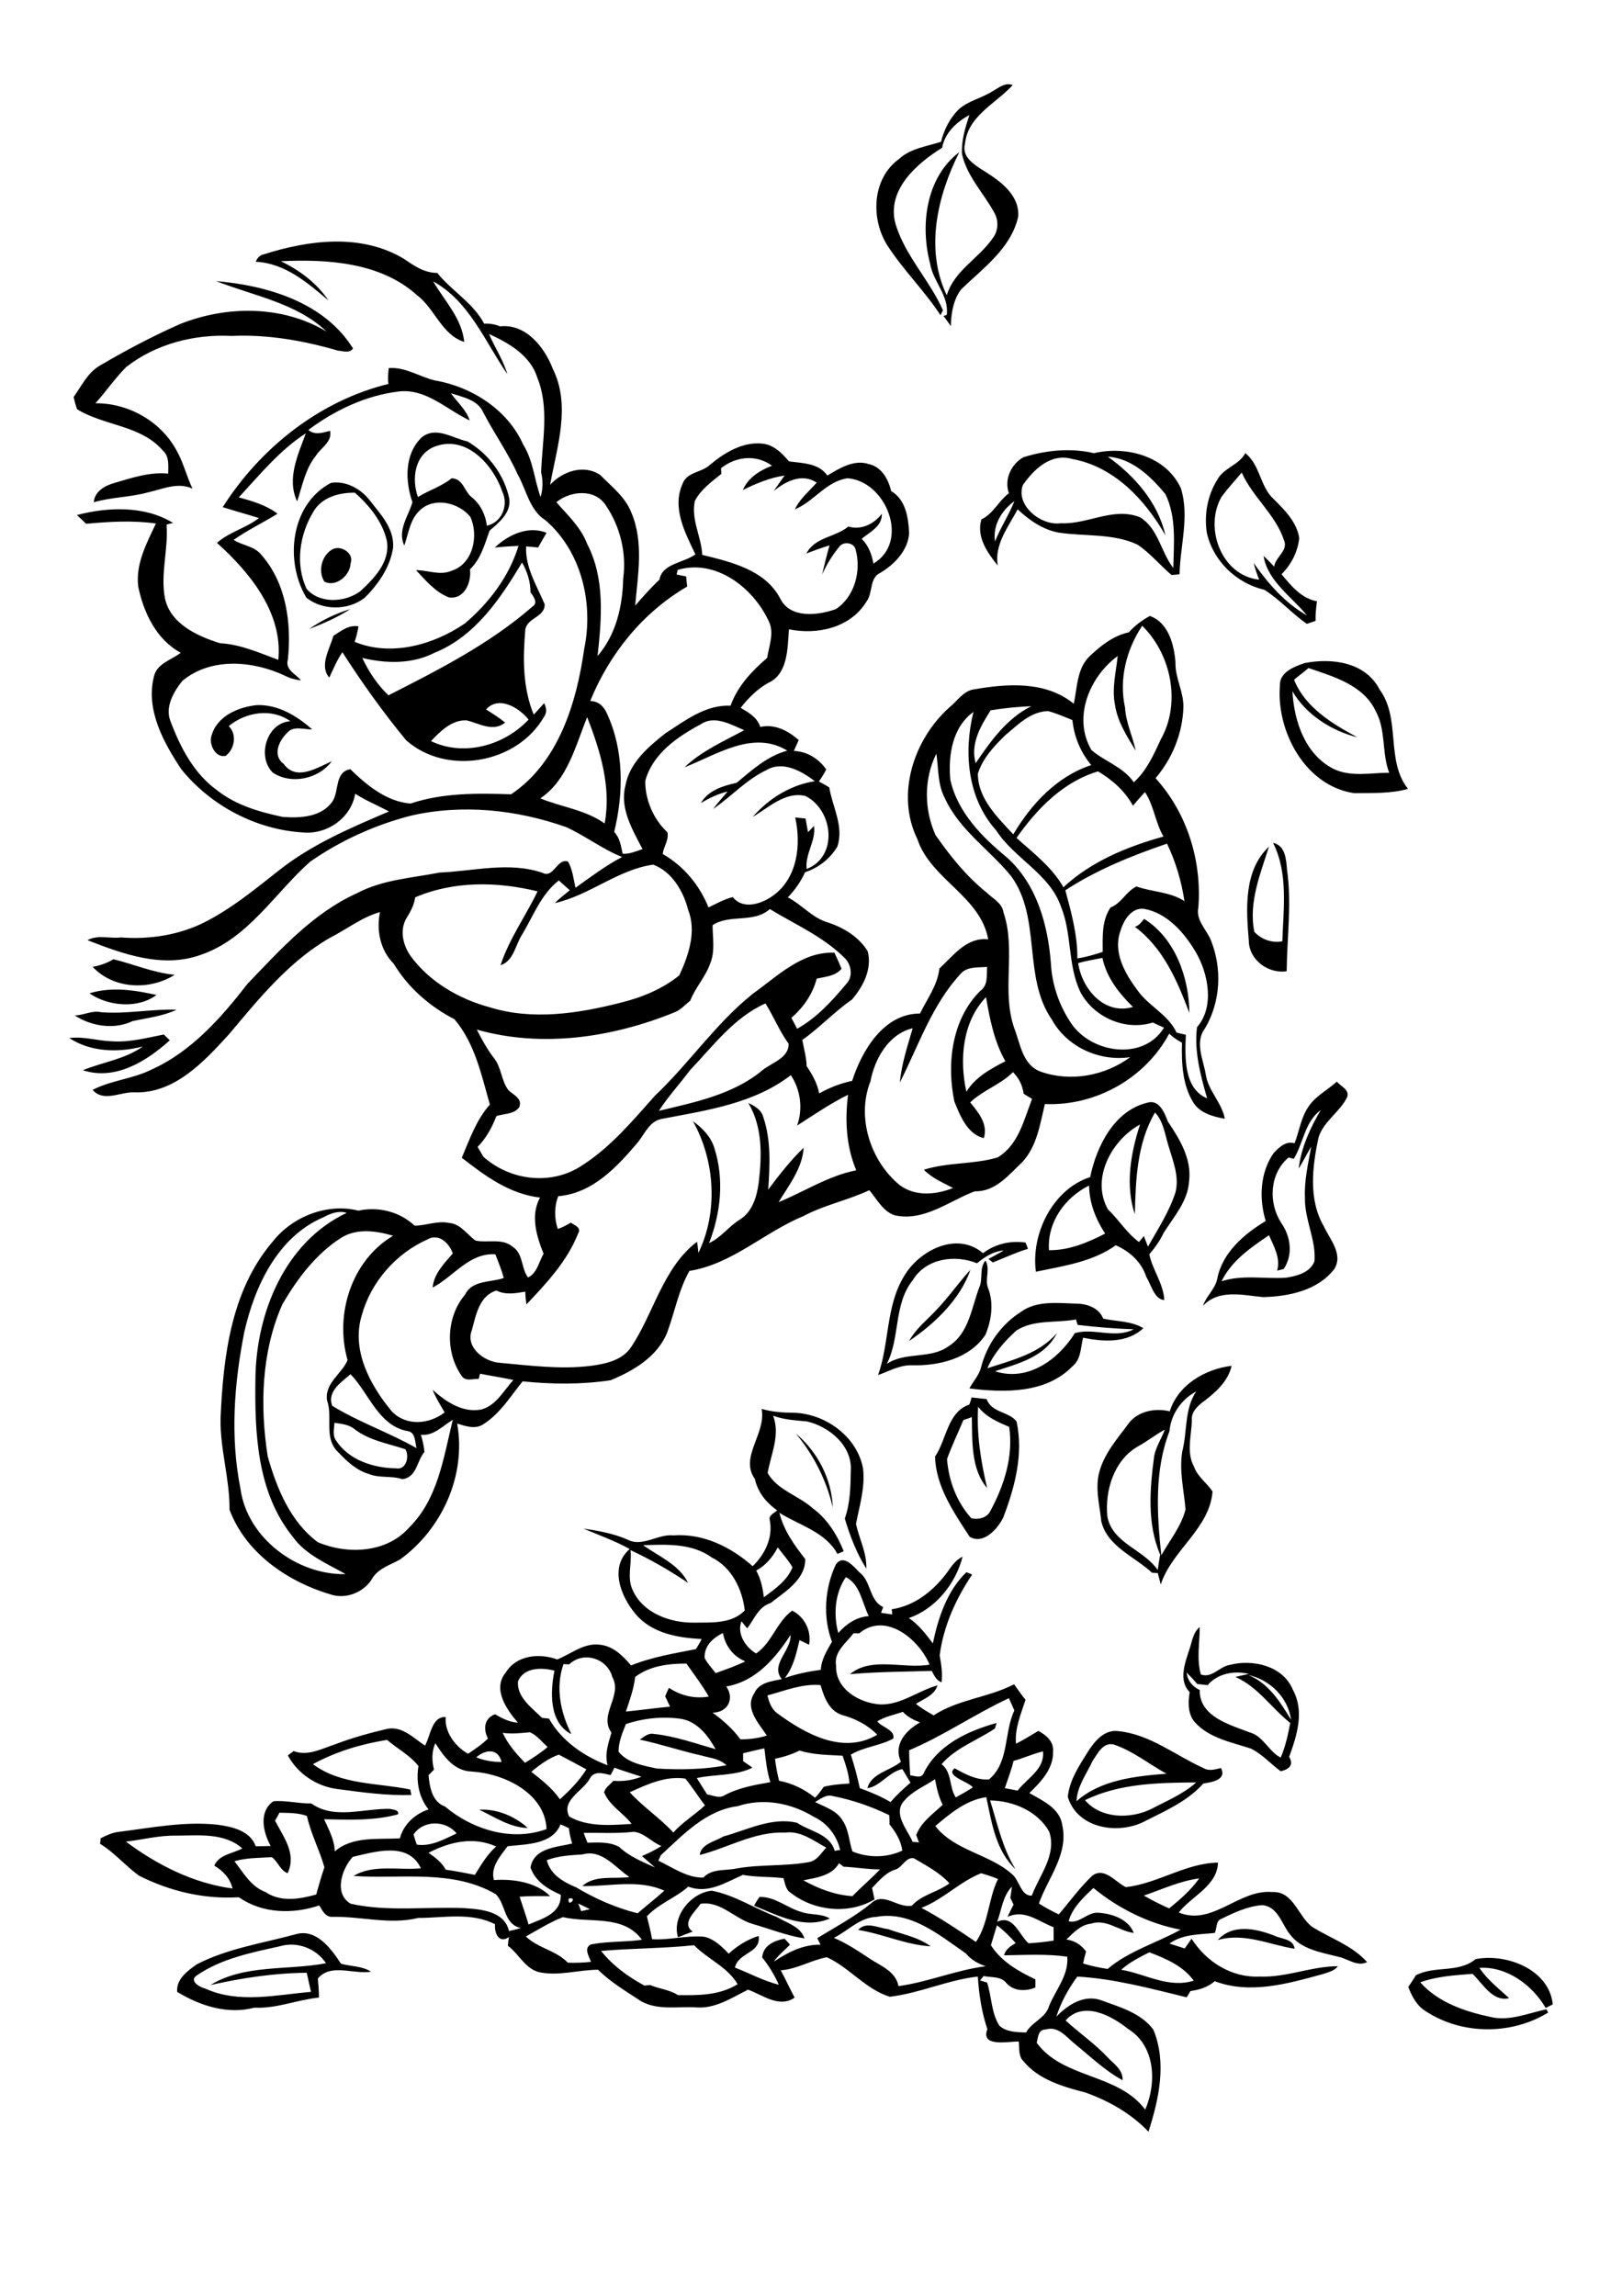 <?xml version="1.0" encoding="utf-8"?>
<!-- Generator: Adobe Illustrator 21.0.2, SVG Export Plug-In . SVG Version: 6.00 Build 0)  -->
<svg version="1.2" baseProfile="tiny" id="Layer_1" xmlns="http://www.w3.org/2000/svg" xmlns:xlink="http://www.w3.org/1999/xlink"
	 x="0px" y="0px" viewBox="0 0 595 842" overflow="scroll" xml:space="preserve">
<g>
	<path d="M519.4,724.4c7-3.6,15.6-0.7,21.9-5.9c11.2-2.2,27,3.7,28.3,16.6c-0.6,0.3-2,1-2.6,1.3c-4.9-8.4-14.2-15.3-24.3-14.7
		c2.9,4.4,7.1,7.6,10.9,11.1c-6,1.5-9.7-5.3-13.4-8.9c-6.5,0.5-13.1,0.9-19.2,3.1c6.5,7.4,16.4,10.7,25.7,12.7
		c7,1.7,13.8-1.4,20.6-2.8l0.6,1.2c-13.5,8.3-31.7,8.2-44.9-0.5c-3.3-2-5.1-5.5-6.4-8.9C517.5,727.4,518.5,725.9,519.4,724.4
		 M102.6,713.8c-10.4,2.3-21.4,4.5-30.3,10.6c-3.2,2,0.9,4.4,3,4.9c12.3,5.6,25.9,2.3,38.8,1.2c-0.6-2.3-1-4.7-1.6-7
		c-11.9,0.1-23.7,1.9-35.3,4.5c12.5-7.7,28.4-5.3,42.4-8C115.9,714.5,108.9,711.9,102.6,713.8 M108.4,709.4
		c7.6-2.3,13.1,5.3,16.7,10.8c3.7,1,7.7,0.8,11,2.9c-6.4,1.1-14.7-3.2-19.5,2.5c0.2,2.3,0.4,4.6,0.4,7c-8,0.8-15.5,4.1-23.7,3.7
		c-9.8,2.6-20-0.7-28.3-5.8c-0.4-4.7,3.8-7.7,7.2-10.1C83.4,714.6,96.2,712.7,108.4,709.4 M446.7,711.5c5.5-6.1,14.1-4.2,20.8-1.6
		c2.6,1.3,7,1.1,7.4,4.8C465.6,713.2,456.4,708.7,446.7,711.5 M314.8,707.8c2.9-3.3,7.4-0.7,11-0.3c5.2,1.9,11,2.9,15.6,6.3
		C332.3,713.3,323.8,709.2,314.8,707.8 M276.6,698.9c0.6-1.1,1.3-2.2,2-3.2c5.8-0.2,10.3,4.2,15.7,5.6c3.3,1.1,7,0.4,10.1,2.3
		C294.9,707.7,285.3,702.4,276.6,698.9 M248.7,710.5c-2.3-7.7,4.7-16.3,12.4-17.1c8.4,1.6,15.8,6.6,23.8,9.6
		c3.6,2.2,8.8,3.5,10.2,7.9c-6.5-1-12.7-3.5-19-5.3c-6.6-1.9-11.7-8.5-19.1-7.4c-2,2.9-7.2,7.2-2.9,10.2
		C252.2,709.1,250.4,709.8,248.7,710.5 M175.8,663.7c6.4-0.4,13.1,2.4,17.8,6.7C187.2,670.3,181.5,666.4,175.8,663.7 M398,660.2
		c5.8,6.8,16.5,7,24.2,3.3c5.7-3,11.8-5.5,16.6-9.8C425,653.8,410.7,654,398,660.2 M400.8,645.8c-2.2,4.8-5.7,9.3-5.9,14.8
		c8.9-7.9,21.6-9.2,33-10.1c-6.4-3.5-12.2-8.3-19.3-10.7C404.6,638.8,402.6,643.2,400.8,645.8 M399.1,642.4
		c2.5-3.9,6.1-8.3,11.3-7.5c11.5,1.2,20.8,8.9,31,13.5c2.1,1.3,4.4,0.5,6.5,0c2.2,4.4-3.4,5.2-6.5,5.7c-5.6,6.3-13.4,9.8-20.8,13.5
		c-9.8,5.5-25.3,3.3-28.9-8.6C392.3,652.9,395.9,647.5,399.1,642.4 M457.9,614.3c7.5,3,11.7,9.9,15.7,16.4
		C472.5,622.6,465.9,616,457.9,614.3 M435.3,613.4c0.3,3,2.2,5.2,4.8,6.4c-0.2,9.7,10.9,12.7,18.2,15.5c5.2,1.4,7,7,11.5,9.3
		c1.7-4,2.7-8.4,3.5-12.7c-6.9-5.5-11.8-13.2-20.1-16.9c1.6-0.4,3.2-0.7,4.9-1.1c-5.3-1.3-11.4-0.2-15.1,4.1
		c-1.3-0.1-2.6-0.3-3.8-0.4C438,616.2,436.7,614.8,435.3,613.4 M436.2,605.2c1.1-2.9,1.3-6.4,3.9-8.5c0,5.8-1.2,11.6,0.4,17.4
		c4.1,1.5,6.8-2.9,10.6-3.5c8.4-2.2,19.5,0.3,23.1,9c4.4,7.9,1.6,16.8-1.3,24.7c1.8,3.1-0.1,4.6-3.1,5.3c-3.7-2.7-6.8-6.3-10.9-8.3
		c-7.2-2.4-15.4-3.8-20.7-9.8c-2.5-3-2.4-7.2-1.8-10.9C432.3,616.3,434.6,610.2,436.2,605.2 M291.9,525.7c8,6.7,13.2,16.7,13.6,27.2
		C303.2,542.9,298.5,533.6,291.9,525.7 M291.1,525C291.5,525.5,291.5,525.5,291.1,525 M390.9,741c5,4.6,10.6,8.4,15.3,13.4
		c2.3,2.5,5.8,4.6,5.6,8.5c-6.5-3.5-11.8-8.7-17.5-13.3c-3.1-2.5-6.1-6.7-10.7-5.3c-2.8,0-2.8,2.9-3.3,4.9
		c9.8,13.3,29.8,11.1,39.8,24.5c4.3-9.9,3.7-23.5-6.3-29.6C407.6,739.1,397.3,733.7,390.9,741 M411.3,722.4c8.9,1.5,17.3,6.9,26.6,4
		c-3.9-5.4-10.2-8.1-16.3-10.4C418,717.8,414.3,719.7,411.3,722.4 M220.5,715.5c4.3,5.4,9.8,9.4,15.9,12.7c0.5,0,1.6-0.2,2.1-0.2
		c3.3,1.4,7.1,1.7,10.2,3.7c7.7,0.1,15.2,0.1,21.9-4c-3.8-6.4-11-9.2-16-14.3C243.3,714.6,231.8,714.5,220.5,715.5 M365.7,706.1
		c-0.7,2.4-1.5,4.9-2.2,7.3c3.7,5.9,10.1,9.6,16.3,12.5c0,0.7,0,2.2,0,3c-3.5,1.5-8,1.4-10.6-1.6c-2-2.6-5.6-2-8.4-2.6
		c-0.3,0.4-0.9,1.2-1.3,1.6c0.7,0.2,2,0.6,2.6,0.8c1.7,5.2,1.5,11.1,4.5,15.8c2.6,2.4,6.5,2.4,9.8,2.5c2.1-3.9,7.1-5.2,8.4-9.6
		c2.4-6,7.3-11.4,6.7-18.2c-7.7-1.1-15.5-0.6-23.2-0.5c0.6-2.2,2.4-3.4,4.3-4.5C370.5,710.3,368.3,708,365.7,706.1 M192.9,710.2
		c4.5,4.3,11.1,5.1,15.4,9.6c2.8,0.1,5.7,0,8.5-0.3c-0.7-2-2.8-5.1,0-6.4c6.2-1.2,12.5-0.8,18.7-1.7c-6.9-9.4-19.2-6-29-8.3
		C201.8,704.9,197.4,707.7,192.9,710.2 M321.5,703c-6.1,0.2-10.4,5.1-15.6,7.7c4.7,2,8.9,4.8,13.1,7.6c4.1,2.7,9.6,4.7,10.6,10.1
		c10.9-1.5,21.1-5.9,32-7.3c-2.8-0.9-5.4-2.4-7.3-4.7C344.6,709.7,334,700.7,321.5,703 M212.1,698.1c0.4,0.9,0.7,1.8,1.1,2.8
		c1.1-0.2,2.1-0.5,3.2-0.7C214.9,699.4,213.5,698.8,212.1,698.1 M208.6,696.3C208.1,700,212.3,695.5,208.6,696.3 M392,704.6
		c3.9,1.1,6.9-3.5,11-3.1c5,0.3,11,2.4,12.9,7.4c-5.4-0.7-10.1-5.3-15.7-3.4c-3.8,0.4-6.4,3.3-9,5.8c3,0.4,5.5,2,7.2,4.4
		c-0.4,1.4-0.8,2.9-1.1,4.4c2.9,0.9,5.9,1.5,9,2c7.8-6.6,17.9-9.5,26.8-14.4c-11.7-2.2-22.9-7.8-32-15.3
		C397.4,695.9,393.4,699.6,392,704.6 M365.8,704.8c5.9-2.8,8,4.8,11.5,7.9c3.1-0.2,6.1-0.5,9.2-1c0-1.6,0-3.3,0-4.9
		c-5.6-2.1-10.6-6.7-16.9-3.8c0.7-1.5,1.4-3,2.2-4.5c-0.4-0.8-0.8-1.7-1.2-2.5c0.3-1.4,0.4-2.7,0.6-4.1
		C367.8,695.4,367.4,700.5,365.8,704.8 M419.6,695.2c3,1.7,6.1,3.3,9.3,4.7c4-3.3,8-6.7,11-11C432.9,689.8,426.3,692.9,419.6,695.2
		 M338,699.7c7,3.7,13.5,8.1,20,12.5c4.7-6.9,4.5-15.8,8.1-23.1c-2-0.8-4.1-1.5-6.2-2.1C351.9,690.2,346,696.6,338,699.7
		 M307.8,683.3c-2.7,4.7-8.3,5.3-13.1,6.3c5.6,3.1,11.6,5.4,18,5.8c3.3-3.4,6.9-6.4,10.1-9.8c-4.5,0-8.9-0.8-13.4-1
		C309,684.3,308.2,683.6,307.8,683.3 M328.6,685.6c-3.7,1.1-6.1,4.1-8.7,6.8c0.3,1.4,0.6,2.8,0.9,4.2c-9.4,5.6-22.2,4.3-30.7-2.4
		c-1.9-1.1-2.1-3.5-2.7-5.4c-5-0.6-10-0.3-14.9-1.2c-6.3,2.8-12.9,7.1-20,4.3c-4.6,4.1-10.8,6.2-15.2,10.9c0.7,2.8,1.4,5.5,1.9,8.4
		c6.4,0.4,12.7-1.5,19.1-0.9c3.7,0.8,6.5,3.6,9,6.2c3.2-2.9,6.8-5.2,11-6.5c0.9,6.4-7.4,5.9-8.7,11.6c5.4,2.1,10.5,4.9,16.1,6.3
		c-1.6-3.6-3.7-7-6.1-10c0.3-4.4,4.4-6.2,8.2-6.9c0.5,0.5,1.5,1.6,2,2.2c-2,2.1-4.3,3.8-5.9,6.2c5.1-3.4,10.7-6.3,17.1-6.2
		c-0.3-0.6-0.9-1.8-1.2-2.4c6.7-4.1,13.7-7.8,19.8-12.8c4.6-4.3,9.6,1.9,14.9,0.9c3.7-4.1,9.4-4.9,13.8-8.2c-3.7-4-8.5-6.5-13.1-9.2
		C332.3,681,331.1,684.7,328.6,685.6 M200.6,682.2c1.2,5.3,6.2,8.1,10.8,10c7,4.2,14.6,7.5,22.5,9.5c3.2-2.8,6.6-5.4,9.8-8.3
		c-9.4-4.3-20.1-1.5-30.1-1.7c4.7-4.2,11.6-2.5,17.3-3.3c-5.2-3.5-10.1-10.3-17.2-8.3C209.3,680.4,204.8,680.6,200.6,682.2
		 M129.4,681c-4,4.3-7.1,13.6-0.7,17.2c13.6,3,27.7,1,41.6,1.6c6.1,0.4,14.8,1.1,16.4,8.4c1.5-0.3,3-0.7,4.4-1.1
		c-6.4-1.4-5.4-8.5-9.2-12.4c-15.9-9.3-35-5.5-52.2-6.7c7.2-4.4,16.6-2,24.7-2.8C149.8,675.3,137.6,679.1,129.4,681 M157.2,679.5
		c2.4,1.7,4.9,3.5,6.3,6.2c3.6,0.5,7.2,1.2,10.7,1.9c2.3-3.7,4.5-7.5,7.8-10.4C173.7,673.4,164.9,675.5,157.2,679.5 M46.2,675.4
		c11.5,8.6,24.8,15.3,39.1,17.2c-0.9-3.8-3.5-6.5-6.7-8.4c1.8-4.1,6.8-4.4,10.3-6.3c-6.7-5.9-16.1-4.7-24.3-4.7
		C58.3,673.1,52.3,674.7,46.2,675.4 M214.1,672.2c0.5,1.2,0.9,2.4,1.4,3.6c3.9-0.1,8.2-0.4,11.7,1.6c3.7,3.5,8.5,5.4,13.1,7.5
		c-1.6-1.4-3.2-2.8-4.8-4.2c2.5-1.1,4.9-2.2,7.1-3.7c-3.6-1.4-6.3-4.9-10.2-5.2C226.4,672.5,220.2,672.1,214.1,672.2 M186.2,677.1
		c-2.6,3.5-6.4,7.7-5,12.4c7-0.5,15.6,0.8,20.6,5.9c-3.7,0-7.5-0.1-11.2,0.2c1.1,3.4,2.3,6.8,3.3,10.2c5.2-2.2,12-4,11.8-10.9
		c-4.7-2.1-9.3-4.8-11.1-10c1.3-7.3,9.6-7.4,15.3-8.8c-0.6-1.8-1-3.7-1.2-5.6c-1-0.5-2-1-3.1-1.4
		C202.6,676.6,192.9,676.3,186.2,677.1 M151.7,672.8c0.4,1.2,0.7,2.5,1.2,3.7c5.2,0.8,10.1-2,14.6-4.1
		C163.5,667.5,155.3,667.4,151.7,672.8 M102.5,664.8c-0.5,1-1,1.9-1.6,2.9c3.1,6.1,8,12.1,4.6,19.3c-2.8-1.1-3.5-4.3-5.8-5.9
		c-4.6,0.3-9.3,0.2-13.7,1.5c3.3,4.2,6,9.3,11.4,11.3c5.6,3.8,12.5,2.6,18.6,0.9c0.9-3.3,1.9-6.7,3-10c-1.8-6.4-5-12.3-6.4-18.8
		C109.4,664.8,105.9,664.9,102.5,664.8 M270.6,662.4c-11.7,1.5-20,10.5-28.2,18c-0.2,0.5-0.7,1.5-0.9,2c5.3,2.5,10.5,6.3,16.5,6.2
		c3.3-3.5,8.2-2.4,12.5-3.4c8.7-1.5,17.6-0.7,26.3-2.3c2.9-0.5,4.4-3.3,6.3-5.3c-4.7-2.5-9.4-6.3-15.1-5.5
		c-11.1-0.5-21,5.6-31.3,8.2c0.4-4,5.7-5,8.7-6.8c8.8-2.4,17.7-7.2,27-5c4.7,3.2,12,4,13.8,10.3c0.5-0.1,1.5-0.3,2-0.3
		c-1.2-5.3-4.7-9.9-9.7-12.2C290.2,661.2,280,659.3,270.6,662.4 M343.1,669.7c7.1,9.1,19.8,10.2,28.1,17.6c2.8,2.2,3.3,8.2,7.3,7.9
		c2.8-7.5,9.2-14.9,6.4-23.4c-4.2-7.6-13.3-11.4-21.7-11.5c2.7,8.6,4.5,17.4,9.3,25.2c-7.3-6.9-8.7-17.1-10.7-26.4
		C354.5,660.1,348.5,665.1,343.1,669.7 M299,660.9c3.6,1.8,8,3.1,10.1,6.8c2.3,3.3,2.3,7.6,3.6,11.3c5.7,2.4,12.6,2.4,18.3-0.3
		c-0.5-3.6-2.4-6.8-4.7-9.6c0-1.1,0-2.3-0.1-3.4c-6.6-3.2-13.5-5.6-20.7-7C303.1,658,301,659.7,299,660.9 M331.8,660.3
		c-4.5,4.7,1,10.6,3,15.2c0.6,0,1.7,0.1,2.3,0.2c-0.3-0.9-0.7-1.8-1-2.7c1.8-4.8,6.1-7.7,9.7-11.1c-1.5-3-2.2-6.2-2.8-9.4
		C339.2,655.1,334.8,656.8,331.8,660.3 M231,657.3c4.9,5.4,11.1,9.4,16,14.8c3.4-3.9,7.9-6.5,11.6-10c-2.5-3.2-4.6-6.7-7.2-9.8
		C244.3,651.2,237.4,654.4,231,657.3 M224,651c-2.7-0.6-6.1-1.8-7.7,1.4c-2.6,4.6-10.5,7.8-7.5,13.8c6.8,3.9,15.3,3.2,22.9,2.7
		c-3.1-4.1-8.1-6.6-10.1-11.6c0.5-1.8,2.2-2.8,3.4-4.2c3.5,0.3,7-0.2,10.3-1.5c-3.3-1.1-6.6-2.1-9.9-3.3
		C224.9,649.2,224.5,650.1,224,651 M194.9,649.8c3.8,3,7.7,6,10.5,10.1c3.6-3.3,7.1-6.8,9.7-11c-3.3-1.8-6.7-3.6-10.1-5.4
		C201.3,644.8,198,647.2,194.9,649.8 M371.8,645.8c-0.8,3.4-2.1,6.7-3.2,10c1.6,0.3,3.2,0.6,4.7,0.9c3.5-4.6,10-7.8,9.3-14.4
		C378.9,643.2,375.5,644.8,371.8,645.8 M284.3,645c0.3,2.7,0.8,5.4,1.5,8.1c4.9,0.9,9.3,3.1,13.2,6.2c1.2-1.2,2.2-2.6,3.2-4
		c3.1-0.8,6.3-1,9.4-1.2c-0.2-3.6-1.4-6.9-2.5-10.2c-5.3-0.3-10.7-0.3-15.8-1.9C290.5,643.4,287.4,644.4,284.3,645 M174.7,644.5
		c3,1.2,6.1,1.7,9.3,1.7C182.7,641,178,641.6,174.7,644.5 M272.6,643c0,1,0,2,0,2.9c1.1,0.8,2.3,1.5,3.4,2.4
		c-6.3,3.1-13.6,2.3-20.4,3.8c1.3,2,2.5,4,3.8,6c2.1,0.3,4.4,1.6,6.4,0.3c5.2-2.8,11.1-3.8,16.8-4.8c-1.3-4-1.7-8.2-2.2-12.4
		C277.8,641.7,275.2,642.4,272.6,643 M159.2,649c-0.7,0.7-1.3,1.4-2,2c0.4,4.4,1.3,9.8,6,11.5c10.1,8.5,24.5,13,37.3,8.3
		c-0.6-13.3-15.7-20.4-27.5-21.1c-6.4-0.2-10.2-5.5-13.3-10.4C158.3,642.4,158.4,645.8,159.2,649 M184.4,635.5c1.9,4.2,5,7.7,8.2,11
		c2.9-1.8,5.7-3.6,8.3-5.8c-2.1-1.8-3.9-4.3-6.5-5.4C190.9,635.6,187.7,636,184.4,635.5 M229.6,632.3c-1.3,3.2-2.7,6.6-2.7,10.1
		c3.3,4.2,9.1,5.1,14,6.2c8.5,0.5,17.2,0.4,25.6-1.2c-2.5-2.4-6.1-2.7-9.3-3.6c-7.6-1.7-14.9-4.2-22.5-5.8c1.5-1,3.1-2.5,5.1-2.1
		c7.8,0.8,15.2,3.5,22.7,5.6c-2.7-4.9-6.6-10-12.5-11.1C243.2,629.4,236.1,630.1,229.6,632.3 M321.8,631.3c1.7,2.2,6.6,3.1,5.9,6.3
		c-4.9,2.7-10.7,3-15.6,5.9c1.3,4,2.4,8.1,3.3,12.3c3.9,1.4,7.7,3,11.3,5.1c2.2-2.6,4.7-4.9,7.3-7.1c-1-1.7-2-3.3-3-5
		c-4.9,1-8.2,6.4-12.8,7c1.4-5.5,8.4-6.4,12.3-9.7c-2.9-6.3,1.8-11.5,7-14.4c-2.3-0.9-4.6-2-6.3-3.9
		C328.1,628.9,324.7,629.5,321.8,631.3 M333.5,641.9c0,3.1,0.2,6.1,0.4,9.2c1.5,0.1,3.8,1.2,4.8-0.5c4.9-10.5,16.3-15.8,26.9-18.7
		c-0.2,0.5-0.5,1.5-0.6,2c-6.5,4.4-14.3,7-19.6,13.1c3.9,3,2.7,8.4,5.2,12.2c2.2-1.2,4.3-2.4,6.3-3.7c-2-2.3-10.3-4.2-6.7-7
		c3.9,2.2,8,4.4,12.6,4.1c7.5-6.3,5.4-17.1,9.3-25.3c-0.7-1.5-1.3-3-2-4.5C357.6,628.6,346.3,636.5,333.5,641.9 M281.5,621.8
		c0.6,2.3,1.4,4.7,3.3,6.3c10.4,7.7,24.4,15.6,37,8.1c-3.5-3.6-8-5.9-12.8-7.2c-4.9-1.5-6.7-6.6-8-11
		C294.3,617.4,287.8,620.1,281.5,621.8 M233,615c-0.5,4.4-2,8.5-3.4,12.7c5.4-0.5,10.8-1.3,16.2-1.8c-0.6-1.3-1.2-2.5-1.8-3.8
		c0.4-1,0.9-2.1,1.4-3.1c4.3,2.9,9.5,4.1,14.6,3.2c-2.4-4.2-5.4-8.1-8.2-12.1C245.3,610.1,238.4,610.9,233,615 M208.8,610.4
		c-0.5,0-1.6-0.1-2.1-0.1c-3,8.6-1.1,17.7,2.9,25.7c-8.2-4.2-7.8-15.4-6.2-23.3c-4.6-1.2-11.3-1.3-13.4,4c-0.4,5.8,5.1,9.6,8.8,13.3
		c0.9,0.1,1.7,0.2,2.6,0.3c4.5,8.1,12.9,13.9,21.5,17.1c-1.2-4.1,0.3-8.1,1.4-12c-4.8-6.5,4.2-13.5,0.3-20.4
		C222.8,608.2,214,605.4,208.8,610.4 M266.4,618.5c3.2,4.5,0.5,9.6-5,9.6c3.8,2.8,7.4,5.9,10.2,9.8c3.3,0,6.6-0.4,9.7-1.4
		c-2.9-4.4-8.3-10-4.6-15.5c1.7-4,6.4-4.4,10.1-5.2c-4.4-5.3,3.5-10.4,3.2-16.2C284.4,608.2,277.2,616.7,266.4,618.5 M258.5,608.1
		c1,2,2.7,3.7,4,5.5c3.7-1.3,7.4-2.6,10.9-4.3c-4.4-1.8-7.4-5.7-8.2-10.4C261.5,600.7,258.2,603.7,258.5,608.1 M307.5,598.9
		c2.9-3.3,6.7-5.9,11.2-6.2c-2.5-4.9-3.1-11.6-8.4-14.3C306.2,584.3,305.7,592.2,307.5,598.9 M277.4,576c1.7,3,2.4,6.4,2.8,9.8
		c4-3,8.6-6.1,10.5-11c-1.5-2.6-3.6-4.9-5.4-7.3C283.5,571,280.9,574.1,277.4,576 M235.9,566.7c5.8,4.1,13.2,7.1,16.5,13.8
		c-6.7-4.5-13.8-8.6-21.1-12c0.6,5-1.5,10.2,0.9,14.9c3.8,8.3,13.8,11.8,22.4,11.7c6.3-0.1,13.9,0.5,18.6-4.5
		c-0.9-7.8-4.8-15.8-12.1-19.4C253.8,565.9,244.4,566.4,235.9,566.7 M279.4,516.7c3.7,1.1,7.6,1.4,11.4,1.4
		c11.8,0.2,23.6,8.6,25.8,20.5c0.8,6.9-1.3,13.6-2.6,20.3c1.2,5.5,4,10.6,3.8,16.4c-3.6-5.7-6-12-7.9-18.4c2-5.6,2.1-11.6,2.2-17.5
		c0.6-9.1-7.8-16.2-16.1-18.1c-4.2-0.4-8.4-0.6-12.4-2.1c2.7,7.1-0.8,14.1-2,21c3.5,6.3,11.4,8.3,16.6,13c5.3,3.9,8.9,9.7,11.3,15.7
		c-0.8,0.3-1.5,0.7-2.3,1c-4.4-8.1-14-10.5-21.3-15.1c1.6,6.5,5.5,11.9,9.5,17c0,7.6-7.4,11.9-12.7,16.1c-4.5,1.4-6,5.9-8.6,9.3
		c-0.7-0.9-1.4-1.7-2.1-2.6c-1.8,4.5,1.5,9.6,5.4,11.8c5.9-4.1,7.5-11.6,13.2-15.7c4.6,2.3,7.1,7.4,6.2,12.5
		c-1.2-0.6-2.3-1.1-3.5-1.7c-1.2,4.9-2.2,9.9-5.4,13.9c4.3-1.5,8.7-2.4,13.2-3c0.2-3.9,2.3-7.1,4.1-10.3c-3.4-8.9-2.7-19.6,1.4-28.3
		c2.7-4,6.5,0.6,8.6,2.8c4.5,3.3,3.5,10.3,8.8,12.8c-0.3,0.7-0.6,1.4-0.8,2.1c1.4,0.2,2.7,0.4,4.1,0.6c0-0.5-0.1-1.4-0.2-1.9
		c8.7-1.3,15.7-7.1,20.7-14c1.4-2.1,3-4.2,5.3-5.3c-2.4,9.7-9.9,19.2-19.7,22.5c3.6,2.4,6.2,5.9,8.8,9.3c2-9.5,5.2-19.2,12.3-26.1
		c0.5,0.2,1.6,0.6,2.1,0.9c-6,8.9-10.5,18.9-11.9,29.6c0.6,3.3,1.1,6.6,0.7,9.9c-1.9-0.7-2.7-2.5-3.6-4.2c-10,0.3-20,0.3-30,1.2
		c7.9-6.6,19.7-1.8,29.2-3.5c-3.9-9.3-16.1-19.5-25.8-11.5c-0.5,0-1.6,0-2.1,0c-2.7,3.6-7.3,6.8-6.4,11.9
		c-0.3,8.6,8.6,13.7,16.2,14.2c7.7,0.2,13.8-5,21-7c-1.1,3.7-5,4.9-7.9,6.8c2,1.6,4.2,2.9,6.5,4.2c9-5.9,20.1-6.5,29.5-11.4
		c1.4,1.9,2.7,3.9,4.2,5.7c-1.7,5.2-4,10.5-3.5,16.1c2.8-1.4,5.5-3.1,8.2-4.7c2.9,1.5,5.8,4,5.4,7.7c0.1,6.3-4.5,11-8.7,15.1
		c4.9,2.8,11.3,5.6,12.1,11.9c2.3,10.5-5.3,19.3-8.6,28.6c2.3,1.5,4.8,2.8,7.3,4c4.1-4.8,7.8-10,12.4-14.3c4.5-3.1,8.4,2.5,12.2,4.3
		c11.7-1.3,21.9-8.8,33.8-9c-0.3,8.6-9.6,12.2-14.4,18.3c12.4,5.1,22-8.6,34.3-7.5c7.8-0.4,9.4,8.9,14.7,12.8
		c6.7,4.2,14.7,6.8,20.1,12.9c-3.7,1.8-7.1-1.3-10.7-2c-6.3-1.6-13.6-2.7-17.7-8.3c-3-3.8-4.3-10.1-10.1-10.6
		c-5.3,0.4-10.2,2.7-14.9,5c-2.2,0.7-1.6,3.5-2.5,5.2c-5.6,0.6-11.8,0.4-16.6,3.9c1.9,0.6,3.8,1.2,5.6,1.8c0.8-1.2,1.7-2.4,2.5-3.6
		c5.4,8.5,14.7,14.4,25,13.9c9.8,0.4,19-3.8,28.7-3.8c-1.4,1.8-3.6,2.2-5.6,2.9c-12.8,3.5-26.6,7.5-39.6,2.6
		c-2.5,2.2-5.7,3.2-8.9,3.6c-0.5,0.8-0.9,1.6-1.4,2.3c-13.2-3.2-26.4-6.8-40.1-7.6c-3.3,4.5-6,9.4-7.7,14.7c4.1-4.2,9.7-8,15.9-6.2
		c7,2.6,15.1,4.7,19.7,11c5,12.1,2,25.5-1.8,37.4c-6.4-6.7-14.5-11.3-23.2-14.4c-8.2-2.1-17.1-4.7-22.7-11.5
		c-1.9-1.9-1.4-4.8-1.7-7.2c-3.9,0-14.1,2.2-11.5-4.5c-2.1-6.3-3.1-12.8-3.5-19.3c-11,1.2-21.2,6.1-32.3,7.4
		c-8.8-2.7-14.8-10.7-23.1-14.5c-5.8,1.1-11,4.4-16.9,4.8c1.8,3.3,3.3,6.7,5.1,10c-5.6,4-11.8-1-17.1-2.9c-6,3-12.1,7.1-19.1,6.5
		c-6.7-0.4-14,1.2-20.2-2.3c-5.4-3.6-11.1-6.9-15.7-11.5c-7,0-14,2.3-21.1,1c-5.5-1-7.8-6.7-12-9.8c0.1-1.1,0.2-2.1,0.4-3.2
		c-3.7,2.6-5.4-1.5-5.1-4.7c-8.8-4.5-18.8-2.3-28.2-2.3c-10.5,2.6-21.2-0.7-31.8-0.4c-2.4-0.1-3.4-2.5-4.5-4.2
		c-9.7,3.3-20.9,3-29.5-3c-12.7,0.8-25.3-2.2-36.6-7.9c-5-3.6-9-8.5-14.3-11.7c0.1-0.5,0.2-1.5,0.2-2c2.2-1.1,4.5-2.2,6.9-2.4
		c11.9-1.5,23.9-3.9,35.9-2.6c5.4,0.7,12.1,2.2,14.1,7.9c1.8,0,3.7,0,5.5-0.1c-2.8-5-4.5-12.6,1-16.4c4.6-0.4,9.2,0.9,13.9,0.8
		c8.3,6,19.3,1.8,28.8,2c1.1,0.3,3.5,0.3,3,2c-8.8,2.4-18,2-27.1,1.8c1.7,3.8,3.8,7.5,3.9,11.8c6.6-5.7,15.8-4.3,23.9-4.8
		c1.3-5.1,5.6-9,10.5-10.6c-3.6-4.5-4.6-10.3-3.7-15.9c-3-3.9-7.8-6.4-11.5-9.6c-9.4,1.5-18.8,4.3-27.2,8.9
		c10.3,7.7,23.7,6.8,35.7,9.3c0.1,0.5,0.3,1.5,0.4,2c-9.1,0.3-18.3-1-27.3-2.2c-7.5-1-14.4-5.6-18-12.3c0.5-0.4,1.6-1.2,2.1-1.6
		c5.2,2,10.4-0.9,15.3-2.5c6.3-2.4,12.8-4.2,19.3-5.7c5.4-0.9,9.5,3.5,13.6,6.2c2.1-3.6,2.4-10.7,7.6-10.5
		c-0.5,5.6,3.6,10.9,8.2,13.5c2.5-1.7,5.1-3.4,7.3-5.6c-1.8-3.5-1.4-7.4,2.6-8.9c2.6,1.5,5.3,2.9,8.4,3.1
		c-4.2-4.9-9.5-12.4-4.4-18.5c3.9-6.3,12.3-7.1,18.8-4.7c5.1-2,9.8-6.2,15.7-5.4c4.9,0.5,8.4,4.1,11.4,7.6c7.6-3.1,15.8-4.4,23.8-6
		c0.7-1.2,1.5-2.4,2.1-3.7c-8.7-0.4-18.3-2.1-24.2-9.1c-5.5-6.5-9.8-17.3-2.2-23.9c-5.4-3-11.3-5.1-17-7.5c5.5,0.8,11,1.8,16.1,4
		c5.6,3,11.1-2.1,16.9-1.5c10.9-0.8,21.1,4.2,29.1,11.3c4.5-4.3,7.5-10.5,6.3-16.8c-0.6-1.9,1.6-2.6,2.7-3.7
		c-4.1-2.8-7.1-6.7-8.2-11.5C271.2,534.3,281.1,525.9,279.4,516.7 M358.8,515.9c-0.6,10.1,1,20,3.3,29.8c-6-6.9-5.4-17.4-5.6-26
		c-1,0.4-2.1,0.8-3.1,1.1c-2,4.8-4.3,9.5-6,14.3c0.6,7.9,3.5,15.7,8.9,21.7c2.4,0.6,5.4,0,6.8-2.3c5.2-9.5,8.7-20.3,7.1-31.2
		C366,521.5,361.7,519.7,358.8,515.9 M355.6,515.1c0.3-0.9,0.6-1.7,0.8-2.6c1.8,0.2,3.7,0.4,5.5,0.6c1.9,5.1,8.1,4.5,11,8.2
		c2.6,11.9-0.6,24.1-4.9,35.3c-2.1,4.2-7.3,10-12.3,7c-5.8-8.9-12.4-18.4-12.7-29.4C347.3,527.9,347.5,517.9,355.6,515.1
		 M417.2,530.6c-8.6,5.1-11.9,16-11,25.5c1.8,9.9,13.3,12.1,18.5,19.7c0.3-1.9,0.5-3.8,0.9-5.6c-4.9-11.5-3.8-24.2-2.2-36.3
		c0.7-3.4,2.7-6.4,3.9-9.6C423.8,526.2,420.7,528.7,417.2,530.6 M429,524.9c-5.6,14.5-4.6,30.4-3,45.5c3.1-5.5,7.3-10.6,8.9-16.8
		c-0.6-7.1-2.4-14.2-1.2-21.3c1.9-7.4,0.7-15.4,5.1-22C433.4,513.2,429.5,518.7,429,524.9 M429.1,517.6c3.1-9.8,13-15.5,22.7-16.7
		c-1.3,5.7-5.8,9.7-10.3,13.1c-2.2,1.6-4.6,3.9-4.3,6.9c-0.1,5.6-2.1,11.7,0.8,17c1.3,3.7,4.7,5.9,6.8,9.1
		c-1.1,13.7-14.9,21.5-19,34.1c-0.4-1.4-0.7-2.8-1.1-4.2c-0.5,0-1.6-0.1-2.1-0.1c-6.4-6-16.3-9.5-18.6-18.8
		c-0.6-6-2.4-12.2-0.7-18.3c1.9-6.9,6.8-12.3,10.9-17.9C417.6,517.5,423.8,516.3,429.1,517.6 M372.8,488c-4.3,3.9-8.3,8.4-10.6,13.8
		c9.1-3,19-5.3,25.5-12.9c-4.3,8.8-14.3,11.2-22.7,14c12,3.9,23.2-4.2,29.3-14c7-2,14.8,2.2,21.6-1.4c-6.9-0.2-13.7-0.8-20.6-1.6
		c-0.1-0.5-0.5-1.5-0.6-2C387.4,485.3,379.2,483.8,372.8,488 M374.4,481.2c5.8-4.3,13.5-3.3,20.3-3.1c4,0,8.4,1.5,10,5.5
		c4.9,1.1,10.3,0.8,14.7,3.5c-5.9,5.6-14.7,5-22.1,3.5c-0.9,3.6-0.7,7.9-3.9,10.5c-9.7,10-25,9.7-37.8,8.1c1.4-2.6,3.6-4.9,4.3-7.8
		C362,493.2,367.2,485.8,374.4,481.2 M343.7,480.2c4.4-4.6,8-9.9,12.3-14.5c-3.9,11-13.1,19.7-22.5,26.1
		C336,487.2,340.2,484,343.7,480.2 M331.6,468.1c5.5-9.5,19.4-16.7,29-8.5c4.5-3.4,10-4.7,15.6-3.9c0.3,0.8,0.6,1.5,0.9,2.3
		c-4.4,1.3-8.6,3.3-12.9,5c-0.5-0.4-1.1-0.9-1.6-1.3c1.9-1,3.8-2,5.6-3.1c-3.8,0.3-6.9,2.3-9.8,4.7c-8.1-3.3-18.7-1.8-23.5,6.1
		c-7.2,8.9-4.6,21.1-9.6,30.8c6.9-4.6,16-1.6,22.7-6.5c7.4-4.6,8.4-14.1,11.2-21.5c1.5-3.2-0.1-7,2.3-9.9c1.9,3.2-0.4,6.9,1,10.2
		c2.1,5.5,1.2,11.7-1,17c-5.8,8.8-17.2,11.5-27.1,11.2c-4.4-0.1-8.3,2.2-12.3,3.6C326.3,492.6,324.9,479.1,331.6,468.1 M384.8,458.5
		c7.3,0.1,14.3-2.8,20.6-6.1c-3.5-5.3-5.8-11.3-5.9-17.6C390.6,439.2,384.1,448.3,384.8,458.5 M416.3,445.3
		c-3.6-10.6-1.5-22.5,1.9-32.9c-10.4,5.7-18.1,19.8-11.8,31.1c4,3.8,6.9,8.7,11.4,12c0.6-0.7,1.2-1.4,1.8-2.2c0.5,1.3,1,2.6,1.5,3.9
		c3.7-6.5,7.8-12.8,10.1-19.9c1.5-5.9-1-11.7-2.6-17.2c-1.3-4.2-1.8-8.8-4.9-12.1C417.1,419.2,416.6,432.6,416.3,445.3 M420.9,404.4
		c4.3-1.3,6.3,3.7,7.5,6.9c4.3,6.4,8.8,13.7,7.8,21.8c-0.4,7.4-5.6,13.1-9.3,19c-1.4,2.9-3.2,5.5-5.3,7.9c1.2,5.8,5.2,10.8,5.5,16.8
		c-3.7-0.3-4.8-5.6-6.6-8.5c-1.7-5.4-6.1-9.4-11.2-11.6c-8.5,6.1-19.3,7.6-29.3,9.7c-1.9-13.9,6.2-30.3,19.9-34.7
		C402.3,420.2,408.8,407.3,420.9,404.4 M474.6,425c-0.5-0.1-1.4-0.4-1.9-0.5c-7,5.9-7.5,16.6-2.7,24c3.5,5,4.4,11.7,0.9,16.9
		c-0.8,0.2-1.6,0.4-2.4,0.6c1.3-4.6-1.2-8.9-3-13c-6.7,4.6-13.7,9.3-17.4,16.9c7.7-2.5,15.7-0.8,23.6-1.3c4-0.6,9-1.9,10.5-6.1
		c0.6-7.9-3.7-15.3-3.5-23.2c-0.3-6.4,1.2-12.6,2.3-18.8c-1.6,2.7-3,5.5-4.6,8.1c0.9-7.7,4.2-14.9,8.1-21.5
		C478.6,411.4,478.1,419.3,474.6,425 M479.9,406c2.6-4,7-6.2,10.5-9.3c1.4,1.7,4.7,2.9,3.8,5.6c-2.6,5.5-8.6,8.8-10.5,14.8
		c-2.3,10.6-3.8,22.8,1.9,32.6c2.2,4.8,7.3,10.3,3.8,15.8c-6.1,7.8-16.7,10-26.1,10.2c-7.4-0.7-16.2-3-22,3.2
		c1.2-3.6,4.4-6.1,5.2-9.8c1.8-9.6,9.8-16.5,17.8-21.3c-2.5-8.2-2.1-17.7,2.9-24.9c2-2.1,4.5-4.6,7.7-3.6
		C476.6,414.9,477.2,410,479.9,406 M41.3,381.9c6.4,0.4,12.6-1.3,18.8-2.5c0.5,0.5,1.6,1.6,2.2,2.1c-8.5,7.7-20,14.9-31.9,11
		c7.3-3,15.4-4,22-8.7c-9,2.3-19,2.1-27-3.1C30.8,380,36,381.8,41.3,381.9 M36.9,371.2c9.3,0.8,18.5-1.2,27.9-0.9
		c-5.1,2.4-10.7,3-16.2,4.2c-6.7,3.2-15.1,1.9-21.2-2.1C30.6,372.4,33.7,370.5,36.9,371.2 M32.8,364.3c8.1-2.5,16.6-1.2,24.6,0.6
		C50.6,370,39.8,369.1,32.8,364.3 M34,354.6c2.7-0.5,5.3-1.4,7.6-2.8c7.5,1.8,14.7,5,22.5,5.7C54.9,363.3,41.7,362.8,34,354.6
		 M419.7,337c11.4,7.1,16.5,21.6,16.6,34.5c-4.4-11.7-9.6-23.9-20-31.6C417.8,339.5,418.7,338.2,419.7,337 M467,309.1
		c4.5,1,4.8,6,5.1,9.7c1.8,12.4,0,25-0.1,37.4c-6.8,1-13.9-4.2-13.9-11.3c-1-11.6-1.9-25.7,7.4-34.4c-3.2,10.1-7.5,20.4-5.4,31.2
		c2.5,2.8,6.6,4.3,10.3,3.5C470.8,333.2,472.6,320.2,467,309.1 M77.6,269.8c2-7.2,9.8-10.5,16.6-11.2c7.7-0.3,14.7,3.9,20.3,8.9
		c-3,0.1-6.9-1.5-9.2,1.3c-3.1,3-5.4,8.3-1.2,11.4c4.6,6.4,12.3,1.3,17.6-1c-4.8,6.5-14.9,8.7-21.7,4.1c-5.8-5.9-2.2-18.2,6.5-18.8
		c-6.8-4.9-16.3-3.4-22.6,1.8c3.1,3,2.2,8.4-1.1,10.9C79.1,278.1,76.5,273,77.6,269.8 M474.7,249.3c4.1,10.2,14,16.1,23.2,21.1
		c-9.5-2.4-18.8-8.3-23.8-16.9c0.6,11,4.6,23,14.9,28.4c6.5,3.2,13.7,1.5,20.6,1.5c-2.8-7.3-1.1-15.7-5-22.7
		c-4.5-9.5-15.5-12.6-24.6-15.7C478.3,246.5,476.4,247.8,474.7,249.3 M478.5,243.2c10.1-2,22.4-0.4,27.6,9.7
		c7.9,10.8,2.1,26,10.4,36.4c-6.1,1.8-13.2,1.5-19.7,1.6c-17.9-2.6-28.6-22.5-27.3-39.4C469.3,246.6,474.5,244.6,478.5,243.2
		 M113.4,230.7c4.6-3.2,9.7-5.7,15.1-7.3C123.8,226.4,118.6,228.7,113.4,230.7 M129.6,222.6C130.2,223.2,130.2,223.2,129.6,222.6
		 M122.3,201.3c3.1-1.3,7.7,1.8,6.3,5.3c-0.1,4.4-5.4,8.9-9.6,6.7C116.5,209.6,118,203.3,122.3,201.3 M178.3,260.2
		c2.4,1.5,4.8,3,7,4.8c-4.4,3.6-9.5,0.3-14.1-0.8c-5.4-0.3-9.7,4-13.1,7.6c12.1,5.8,26.9,1.6,35.8-7.9
		C190.4,259.5,182.9,255,178.3,260.2 M191.5,206.3c-7.9,13.2-17.2,27.1-32.1,33.1c-8.2,4.2-17.7,4-26.5,1.9
		c2.4,5.1,5.5,9.8,9.6,13.7c18.5-9.4,37.2-18.9,52.9-32.6c2.1-1.3,0.2-3.8-0.8-5.2C194.6,213.3,193.4,209.6,191.5,206.3
		 M181.5,200.8c5-4.7,12.2-8.1,19-5.4c-1.1,1.8-2.1,3.6-3.1,5.4c-1.5-0.2-2.9-0.3-4.4-0.4c-0.4,7.6,3.9,14.4,6.8,21.2
		c0.2,4.7-6.4,4.9-7.1,9.3c-0.9,10.5-1,21.3,3.1,31.2c1.3-1.4,2.5-2.8,3.8-4.2c0.9,1.7,1.1,3.5-0.1,5.1
		c-9.9,17.1-35.7,21.6-50.5,8.5c-8.5-10.3-16.2-21.1-23.4-32.3c-2,2.9-3.3,6.1-4.8,9.3c-3.8-4.3,0.2-10.6,1.5-15.3
		c2.8-1.8,5.6-4.1,9.2-3.5c-0.3,1.9-0.8,3.9-1.4,5.7c13.4,5.5,29,1.1,40.5-6.8c8.8-7.5,16.2-17.2,19.6-28.4
		C187.4,200.3,184.5,200.5,181.5,200.8 M115,187.6c-5.1,8.3-6.8,19.4-2.5,28.4c4.8,5.5,14.1,5,19.7,0.8c5.2-4.8,11-10.8,9.7-18.5
		c-1.6-7-6.4-12.9-11.7-17.6C124.4,180.6,118,182.4,115,187.6 M121.4,177.1c5.2-0.9,10.7,2,14,6.1c4,5.2,9.3,10.5,8.8,17.7
		c-1.1,7.1-5.4,13.4-10.5,18.4c-6,4.6-15.3,4.7-21.3-0.1C104.3,205.7,106.6,184.9,121.4,177.1 M448.1,182.2
		c-6.5,11.3-0.1,28.9,13.8,30.4c-0.8-2-1.5-4.1-2-6.1c5.3,7.5,11.4,14.6,19.5,19.2c-5.6-7-14.3-12.4-15.9-21.8
		c1.4,1.2,2.6,2.6,3.9,3.9c0.5-3.6,5.3-5.9,3.6-9.7c-3.1-9.4-11.5-15.8-15.5-24.8C453,176.3,450.4,179.1,448.1,182.2 M456.8,166.2
		c5.5,4.2,5.4,12.4,10.5,16.9c4,4,8.4,8.4,9.3,14.2c-0.5,5-2.9,9.7-6.5,13.3c3.5,4.2,7.3,8.9,13,9.9c-0.3,2.4-0.6,4.8-0.5,7.2
		c-1.1,0.4-2.1,0.7-3.2,1.1c-5.5-3.8-10-9-15.6-12.5c-10.3-2.4-18.8-10.6-21.1-20.9c-1-6.6,0.2-13.6,3.8-19.4
		C448.8,171.6,454.5,170.6,456.8,166.2 M365,198.6c2-5.1,5.1-9.7,7.1-14.8C367.4,187.2,364.1,192.7,365,198.6 M375.2,177.9
		c-2.7,7.6,6.8,15,13.9,14c9.9,0.5,19.3-6.1,29.1-2.2c6.7,4.1,7.6,12.7,12.2,18.6c0.2-9,1.2-18.7-2.9-27.1
		c-5.3-6.4-12.3-13.2-21.1-13.7c9.8,7,18.4,16.8,21.1,28.8c-7.5-13.1-18.8-25.2-34.3-28C385.4,166.1,379.2,172.2,375.2,177.9
		 M375.4,167.7c8.3-2.6,17.4-3.5,25.9-1.5c11.9-2.8,26.5,1.1,31.9,12.9c3.2,10.4-0.3,21-0.5,31.5c-0.7,0.1-2.2,0.2-2.9,0.3
		c-4.3-3.6-7.9-8.1-12.6-11.2c-9.1-4.2-19.4-2.9-29-4.4c-5.8-1.1-10.7-4.6-14.9-8.5c-3.4,6.4-8.6,12.9-7.3,20.6
		c-3.8-4.7-7.9-10.5-6-16.9c4.4-2.1,6.3-6.8,10.1-9.6C368.3,176,370.8,170.3,375.4,167.7 M159.7,163.7c-7.6,2.8-8.8,11.8-6.4,18.6
		c4-2.5,8.7-3.9,12.4-6.9c4.3,0.2,4.6,4.9,7.4,7c3.2,2.6,5,6.4,5.5,10.4c5.5-1.2,8-7.5,5.7-12.4C181,170.6,171.2,159.5,159.7,163.7
		 M154.7,160.4c5.2-4.2,11.3,0.3,16.8,1.5c7.6,4.4,13.5,12.3,15.3,20.9c0.8,5.2-3.7,8.8-7.2,11.8c-1.8,5-3.2,10.4-7.2,14.2
		c0.6,4.7-2,11.1-7.7,10.3c-5-1.9-8.5-6.2-12.1-10c4.4,0,8.8,2.1,13.1,0.2c7.9-2.5,10-13,6.8-19.8c-4.2-5.1-12.9-7.3-18.2-2.6
		c-3.9,3.3-4.4,8.7-6,13.2c-2.6-5.6,1.5-10.8,3-15.9C148.6,176.5,148.3,166.5,154.7,160.4 M79.3,103.1c18.8,1.6,39.7,7.8,50.2,24.7
		c-1.3,1.9-3.7,0.9-5.5,0.8c-12.7-3.7-25.8-6-39-5.4c-13.7-0.7-27.8,2.9-38.7,11.4c-4.1,4.1-7.4,9-11.3,13.3
		c12-0.1,23.8,6.5,29.6,17c2.6,4.5,3.8,9.6,6,14.3c-5.4-2.5-11,0.2-16.4,1.4c-6.5,1.8-13.3,1.7-19.8,3.6c0.3-3.9,3.9-6,7.3-7
		c6.5-1.9,13.2-4.2,20-3.5c0-2.9,0.5-6.3-2-8.5c-8-9.3-21.5-9-31.4-15.1c-0.6-1.4-0.9-3-1.3-4.5c2.9-4,5.1-8.9,9.6-11.5
		c9.5-5.6,19.2-10.7,29.3-15.2c17.2-6.9,37.7-7,53.9,2.7C108.8,111.1,93,108.5,79.3,103.1 M122.7,521.8c-0.1,2.1-0.8,4.5,0.5,6.4
		c4.7,7.3,13.8,10.2,22.1,10.3c3.7,0.7,5-4.4,3.4-7c-6.3-2.1-13.3-3.2-18.7-7.4C128,522.4,125.2,522.2,122.7,521.8 M121.9,515.6
		c9.8,6,20.9,9.8,30.9,15.5c-0.6-2.1-0.3-5.6-3-6.2c-10.9-1.8-14.4-13.9-21.2-20.9C125.3,506.8,119.8,510.4,121.9,515.6
		 M132.7,482.4c-3.9,12.8,3.1,25.7,11.1,35.3c5.3,5.4,13.6,4.7,19.3,0.3c-1.5-2.7-3.3-5.4-4.4-8.3c4.9,4.4,11.1,8.6,18,7.2
		c5.3-1.5,8.1-6.9,11.6-10.8c-4.1-0.9-8.2-1.5-12.2-2.3c-0.1,0.5-0.4,1.4-0.5,1.9c-2.1-0.1-5,1.1-6.3-1.2
		c-6.1-8.7-5.6-21.6,1.3-29.7c2.6-5.4,9.4-4.4,14.2-6.1c-0.8-3-2-5.9-3.1-8.7c-9.6-0.6-15.3,8.2-23,12.2c0.5-5.1,4.2-8.8,7.4-12.5
		c-1.3-3.8-5.2-7.6-9.4-5.1C145.1,459.8,136,470.3,132.7,482.4 M125.4,453.8c-9.4,5.9-16.2,15-21.8,24.5
		c-7.7,17.4-8.3,37.2-5.4,55.8c3.3,11.7,8.3,24,18.4,31.5c10.9,4.6,25.2,4,33.5-5.4c10.6-10.5,12.6-25.7,16-39.5
		c-3.7,2.2-7,6-11.7,5.5c0.6,2,1.1,4.1,1.3,6.3c-2.9,3.4-2.7,9.2-8.1,10c-4-1.4-8.3-0.3-12.2-1.9c-4.9-1.4-8.6-5.1-12-8.7
		c-4.5-5.2-1.3-12.3-3.4-18.2c-1.1-6.4,5.5-9.9,7.5-14.9c-4.8-16.7,1.4-36.5,16.7-45.6C138,451.4,131.1,450.4,125.4,453.8
		 M118.7,446.4c-16.8,7.1-25.3,25.3-29.1,42.2c-3.7,18.8-5.2,38.3-1.4,57.3c2.4,18.1,20.8,31.8,38.6,31.4
		c-6.9-3.9-14.7-7.1-19.4-13.7c-13.2-16.3-14-38.2-13.7-58.2c0.3-23.9,10.8-49.9,33.5-60.6C124.2,443.9,121.3,445,118.7,446.4
		 M243,410.3c-4.6,0.7-6.4,5.3-8.9,8.5c-7.7,9.1-16.6,18.8-29.3,19.9c-1.5,3.6-1.5,8.2-0.2,12c1.7-0.5,3.2-1.4,4.8-2.3
		c1.3,1,4,1.7,2.7,3.9c-4,10.2-11.6,18.3-19,26.1c-0.2-1.6-0.4-3.2-0.4-4.7c-3.5,0.6-7.2,1.3-10.6-0.4c-6.3,1.9-7.5,9-9,14.5
		c-2.5,6.3,4.5,11.6,10.2,12c11.1,1,22.4,2.5,33.5,1.1c5.3-0.7,11.4-2,14.6-6.7c8.5-12.6,11.7-29.2,24.3-38.8
		c0.2,1.4,0.4,2.7,0.5,4.1c7.3-15.1,6.1-33.8-2-48.3c3.5,2.5,6.7,5.8,7.9,10c3.6,11.4,2.3,23.7-2,34.7c4.4-2,7.3-6.2,11.4-8.7
		c4.5-2.8,6.1-8.3,6.8-13.3c1.2-9.9,1.5-20.6-3.8-29.4c2.3,1.1,4.8,2.5,5.5,5.2c2.9,8.5,2.4,17.7,1.8,26.6c4-5.4,8.2-10.7,13-15.4
		c-0.4,7.4-5.4,13.8-9.2,20c9.5-3.9,18.3-9.7,28.5-11.7c-3.7-8.8-4.2-18.4-3-27.7c-6.5,3.2-12.6,7.4-18.7,11.3
		c2.2-6.1,1.3-13.1-2.3-18.5C276.7,404.7,259.3,407.2,243,410.3 M253.1,392.5c-3.7,5-8,9.6-11.4,14.9c13.3-3.2,27.4-6,38.1-15
		c3.4-2.7,9.6-4.4,9.5-9.6c-3.4-4.7-5.5-10-8.5-14.8C269.3,373.1,261.6,383.6,253.1,392.5 M354.5,400.4c3.3-5.4,8.9-8.4,14.3-11.2
		c-4.1-7.2-5.7-15.4-7.1-23.5C353,374.7,351.9,388.7,354.5,400.4 M352.8,356.7c-10.8,11.4-15.8,26.7-22.7,40.3
		c0.6-6.8,2.8-13.3,4.7-19.9c-8.8,2.1-13.9,11.1-15.5,19.5c-5.2,13.1,0,29.2,10.7,38c5.7,4.3,13.3,3.6,19.6,1.1
		c-3.7-2-7.7-3.6-10.7-6.7c8.8-2.8,18.2-1.9,27-4.5c7.7-4.5,9.7-13.8,12.7-21.5c-1-0.6-2.1-1.2-3.1-1.9c-0.4-3-1.7-5.7-3.9-7.9
		c-4.6,4.6-11,6.6-15.7,11.1c3,3.7,6.6,7.9,5,13.1c-6-1.4-8.7-8.2-10.8-13.4c-2.9-13.8-1-30.2,9.5-40.6c2.9-2,2.3-5.7,2.5-8.8
		C359,354.9,355.3,354.4,352.8,356.7 M395.5,353.2c1.4,9.5,9.6,19.2,20.1,16.1c-5.1-5-9.7-10.8-11.2-18
		C401.4,351.9,398.4,352.4,395.5,353.2 M411,341.5c-2.8,7.7,1.7,15.6,6.2,21.6c4.1,5.9,11.3,8.9,14.4,15.6c1.1,0.3,2.3,0.5,3.4,0.8
		c-0.3,7.9-0.9,19.7,7.8,23.3c-2.4-8.5-4.8-17.2-3.7-26.1c6.5-7.4,4.2-19.6-0.5-27.6c-4.2-7.1-10.5-14.3-19-15.8
		C415,332.8,412.1,337.6,411,341.5 M261.4,339.3c0,4.7,1,9.6-0.9,14.1c-1.7,4.9-5.4,8.7-7.3,13.6c-1.8,1.4-3.4,3.3-5.6,4.2
		c-22.8,9.3-48.7,13.2-72.7,6.4c1.9,3.7,3.9,7.4,6.5,10.7c2.6,3.5,2.5,8.1,5.1,11.5c1.8,1.8,5.2,3,4,6.2c-1.8,2.7-5.6,2.4-8.4,3.3
		c-1.6,4.1-3.7,8.1-6.9,11.3c0.7,1.2,1.4,2.4,2.1,3.6c9.9,8.9,25.2,10.7,36.4,3.1c10.4-6.7,18.4-16.3,26.5-25.4
		c12.6-11.9,22.3-26.5,35.9-37.4c9.1-6.5,18.1-15.6,30-15.1c0.9,1.9,1.8,3.9,2.6,5.9c-2.3,2.7-5.9,2.9-9.1,3.6
		c-1.5,5.7-4.9,10.6-9.3,14.4c0.7,1.3,1.4,2.6,2.1,4c7.2-4,12.8-10.2,18-16.4c2.7-2.7,1.9-7.4-0.8-9.8c-7.8-7.7-18-12.1-27.2-17.7
		C276.5,338.7,267.8,335.1,261.4,339.3 M203.5,331.2c1.7-1.7,3.6-3.1,5.5-4.7c-1.3-1.2-2.7-2.4-4-3.6c-6.5,5-9.4,13.1-13.5,19.9
		c-2.5,3.8-3,9.6-7.9,11.2c3.2-9.7,9.2-18,13.6-27.1c-14.7-3.6-30.7-3.9-44.9,2.2c-0.4,3-1.9,5.5-3.4,8c-2.4,4.5-0.9,10,2,13.9
		c7,9.3,17.6,15.4,28.7,18.4c15.7,4.9,32.6,2.3,48.2-1.7c7.7-1.9,15.2-5,21.4-10c3.4-7.4,6.4-16.1,3.2-24.1c-1.7-6.8-6-14-12.8-16.5
		C226.7,318.9,216.2,328.4,203.5,331.2 M390.8,326.5c2.2,8.2,4.5,16.5,4.4,25c3.2-0.5,6.3-1.4,9.3-2.4c0-5.5-0.4-11.5,2.9-16.3
		c4-1.5,5.7-5.9,9.5-7.7c5.8,2.1,12.3,1.9,17.6,5.4c-1.1-7.3-3.2-14.4-6.4-21.1C415.2,313.8,402.3,319,390.8,326.5 M372.9,307.3
		c6.2,5.6,13,10.7,17.2,18.1c10.2-9.5,23.4-14.9,36.7-18.6c-3-5.1-3.5-11.4-6.8-16.3c-1.5,1.6-3,3.3-4.4,5
		c-2.9-5.4-7.6-9.5-12.8-12.6C390,286.7,380.3,296.7,372.9,307.3 M343.2,306.3c5.4,7.7,11.4,15.2,18.8,21.1c2.2,2.2,5.6,3.7,6.1,7.2
		c4.7,13.7-0.8,28.6,3.9,42.3c2.3,5.8,3,13.6,9.7,16.1c10.9,3.9,23.6,1.6,32.9-5.3c-11.2,1.7-23.2-3.7-28.7-13.7
		c-10.9-15.7-3.7-37.2-15-52.7c-7.9-9.7-19-16.9-24.3-28.6c-2.7-5-2.3-10.9-3.1-16.3C338.8,285.7,339,297,343.2,306.3 M257.1,265.6
		c-8.6,4.6-17.7,10.8-20.4,20.8c-0.1,6.9,3.1,14.2,8.1,18.8c0.7,2.8-1.4,5.3-1.7,8c7.7,4.4,13.5,11.4,16.8,19.6
		c2.9-1.4,5.7-3,8.9-3.8c4,5,11.2,2.3,15.4-1c8.4-6.5,9.7-18.4,7.5-28.2c1.3,0.1,2.5,0.3,3.8,0.4c0.3,1.7,0.6,3.3,0.9,5
		c0.6-0.6,1.7-1.7,2.2-2.3c0.8,5.4-3.3,10.1-2.7,15.8c11.8-4.6,9.7-21.8-0.5-26.8c-7.4-1.7-13.4,4.3-19.3,7.7
		c5.9-6.7,13.8-11.7,22.8-13.1c-4.8-3.7-11.8-7.6-17.7-4.1c-7.4,3.5-12.9,9.7-19.6,14.3c1.6-2.2,3.5-4.2,5.3-6.4
		c-3.5,0.8-6.7,2.4-9.8,4.2c2.8-4.7,8.1-6.3,13.1-7.4c5.7-4.7,11.2-9.8,18.6-11.8c-12.5-7.7-25.9,1.5-37.7,6.1
		c6.3-6,14.3-9.5,21.9-13.6C268.1,265.7,262.1,262.2,257.1,265.6 M215.4,263c-4.3,10.5-7.2,23.1-17.2,29.8
		c7.8,3.2,16.6,4.2,23.6,9.2C224.3,288.6,220.2,275.4,215.4,263 M348.6,285.9c2.6,12,11.7,21.1,20.8,28.6
		c10.9,9.8,15,24.6,16.1,38.8c0.4,7.9,3.1,15.6,7.5,22.1c7.5,10.9,26.4,13.8,34,1.5c-1.4-0.6-2.8-1.3-4.1-1.9
		c-10.1,3.2-21.7-1.9-26.6-11.2c-4.7-9.9-3-21.2-7.1-31.3c-4.2-12.1-17.1-17.6-23.8-28c-10.5-11.7-12-28.6-8.3-43.4
		C349.3,266.7,347.8,277.1,348.6,285.9 M368.7,269.7c-4.1,4-8.3,8.5-10,14.1c0.1,9.2,7.2,15.9,13,22.2c6.6-11.1,16-21.3,28.6-25.4
		c-3.9-4.7-6.3-10.4-6.9-16.5c-2.9-1.2-5.9-2.5-8.9-3.3C378,260.9,373.3,265.9,368.7,269.7 M363.4,260.5c-3.7,5.8-7.5,12.3-5.5,19.4
		c5.5-8.1,11.4-16.4,20.4-20.9C373.3,259.2,368.3,259.7,363.4,260.5 M419,229.5c-5.8,8.7-8.6,19.6-6.3,30c0.3,5.5,2.8,10.5,3.9,15.8
		c-3.2-5.3-6.7-10.6-7.6-16.9c-1.2-5.9,0.4-11.9,1-17.8c-10.4,7.6-16.6,22.7-9.6,34.5c4.9,4.2,11.7,6.2,15.5,11.8
		c4.7-4.2,7.3-10.1,9.9-15.7C433.3,257.9,429.7,240,419,229.5 M248.6,209c-0.1,0.4-0.3,1.2-0.4,1.7c1.1,0.2,2.3,0.5,3.5,0.7
		c0.1,1.2,0.2,2.4,0.4,3.7c-16.3,9.5-28.5,24.6-35.6,42c3.1,0,5.1,2.1,6.2,4.7c6.2,13.5,6.1,29,2.6,43.3c2.1,2.2,2.5,5.2,3.1,8
		c2.5,0.2,4.9-0.9,7.3-1.7c-3.7-7.1-8.4-14.9-6.3-23.2c1.5-8.4,8.3-14.2,14.6-19.2c7.3-4.7,14.8-10.6,24-10.2
		c2.5-7.1,7.8-12.7,13.4-17.5c0.7-4.5,2.8-9.3,0.5-13.7C276.2,215.5,262.6,204.9,248.6,209 M204.1,184.2c4.2,4.8,9,9.2,11.3,15.3
		c6.6,12.7,5.3,27.4,3.8,41.1c6.8-7.8,9.2-18.4,9.4-28.4c1.3-9.3-1.1-19.2-6.4-26.9C218.2,179.1,209.1,180,204.1,184.2 M264.5,171.7
		c0,0.5,0.1,1.6,0.1,2.1c-3.6,2.9-7.5,5.7-9.7,9.9c-1.5,6.8,2.4,13.1,2.7,19.8c10.6,2.6,23.1,5.5,28.6,16c3.7,7.5,13.9,6.2,20.4,3.9
		c6.9-4.5,9.4-14,7.3-21.7c-0.5-2.8-4.6-3.3-6.1-1.1c-2.5,3.1-4.6,6.4-6.2,10.1c0.8-3.6,1.7-7.2,2.7-10.7c-2.9,0.9-5.7,1.9-8.5,3
		c3.2-6.1,10.6-5.9,15.4-9.9c4.8,1.4,9.4-0.9,12.3-4.7c0.1,4.7-4.3,6.6-7.4,9.2c2.5,2.5,3.7,5.7,4.3,9.1c13.6-8.1,4.6-30.3-9.5-31.3
		c-7.8,1.1-12.3,8.5-19.3,11.4c1.8-3.9,5.2-6.6,8-9.8c-5.4-3.6-11.4-0.5-15.8,3.1c1.3-1.9,2.7-3.8,4-5.7c-5.4,0.8-10.4,2.9-15.3,5.3
		c2-4.6,6.3-7.2,10.7-8.9C277.6,166.7,270.2,167.2,264.5,171.7 M113.1,157.7c2.4,2,5.3,1,8,0.3c0.8,4.1-3.3,6.1-5.2,9.1
		c-3.9,4.8-5,11.1-6.9,16.8c-3.9-8.3,0.3-17.1,3.2-25c-9.6,6.2-16.9,15.2-24.6,23.5c5,1.4,10,2.8,14.2,6c-5.3,3.3-11,6-16.1,9.6
		c3.2,2.1,7.5,2.2,10.1,5.4c9.2,10.4,11.2,25.1,9.8,38.5c-1.1,3.7,2.9,5.3,4.8,7.6c-2.1-0.2-4.2-0.8-6.1-1.8
		c-11.7-5.4-26.9-6.7-37.4,2c-3.2,4-6.4,9.5-4.4,14.7c3.6,9.6,8.6,19.3,17.1,25.4c6.9,5.5,15.6,8,24.1,9.8
		c6.4,0.5,14.5,0.1,18.4-5.9c2.3-3.8,0.7-10.6,6.4-11.6c6.1,5.9,13.3,11.9,22.1,12.6c11.9-4,24.6-3.8,36.9-3.4
		c17.4-11.7,24-33.5,26.8-53.3c3.5-16.8-1-35.8-14.2-47.2c-5.9-3.7-7-11.2-10.2-16.8c-3.5-7.9-8.6-15-12.6-22.7
		c-2-4.7-7.5-5.6-11.9-7.1c2.3,3.3,5.6,6,6.9,10c-8.5-4-16.1-11.9-26.2-10.6C134,145.1,122.7,150.5,113.1,157.7 M96.7,93.3
		c16.6-5.3,35.9-7.8,51.6,1.7c3.6,2.5,7.4,5.1,12.1,5.1c5.3,6.6,13.1,10.9,17.2,18.6c2-0.1,4,0.2,5.8,1c9.5-1.1,16.4,7.7,19.4,15.6
		c6.7,13.5,1.5,28.6-1,42.5c4.6-5,12.5-7.7,18.5-3.5c4.1,4.2,9.1,8,11.3,13.7c4.6,10.8,2.4,22.8,1.4,34.1c2.9-3.3,5.7-6.5,8.9-9.5
		c1-6,8.9-6.1,13.2-9.3c-3.8-7.9-8.7-17.1-4.7-25.9c1.5-4.1,6.4-4.1,9.4-6.4c5.5-4.7,12.4-9.1,19.9-8.3c4.1,0.4,7.2,3.5,9.7,6.5
		c5,0.7,10.9,0.6,14.1,5.2c4.5-2.7,9.8-6,15.2-4.2c4.7,1,7.2,5.6,8.2,9.9c5.4,3.2,6.3,9.7,6.6,15.4c-0.4,6.4-5.4,11.5-10.6,14.6
		c-4.1,1.9-2.6,7.4-5.1,10.6c-5.9,9.6-18,12.2-28.4,10.1c-0.5,6.8-0.3,16.5-7.7,19.7c-4,2.3-7.2,5.5-10,9.1c2.9,1.7,6.1,3.5,7.2,7
		c5.3-1.2,10.2,1.4,14.1,4.8c-0.6,1.3-1.2,2.7-1.8,4c4.9,0.2,9.1,2.8,11.9,6.8c-0.8,1.5-1.7,3-2.7,4.4c1.3,0.7,2.6,1.4,3.8,2.2
		c1.2,7.2,5.4,14.2,3,21.6c-2.6,4.5-7,7.9-11.9,9.5c-1.5,3.4-3.7,6.5-6.3,9.2c5.2,2.7,9.1,7.7,15,9.3c5.6,1.9,11.2,5.3,14.3,10.5
		c1.7,6.4-1.7,13-5.8,17.7c-6.5,4.5-11.8,10.3-18.2,14.8c0.6,3.2,1.5,6.3,1.6,9.6c2.1,3.1,3.9,6.3,4.6,10c3.8-2.1,7.8-3.7,12.1-4.6
		c3.6-11.2,11.6-24.7,24.9-24.7c2.6-5.4,6.4-10.3,7.1-16.5c5.1-4.7,10-11.6,17.9-10.7c-2.8-15.8-21.1-22-26-36.8
		c-8-16.4-1.3-36.6,11.8-48.3c2.9-2.3,5.1-6.1,9.1-6.6c12.2-2.1,26.2-3.1,36.5,5.3c1.3-6,1.1-13.1,6-17.6c4-3.8,8.6-7.4,14.2-8.6
		c2.2-2.5,4.8-4.4,7.7-6c6.8,2.4,8.9,10.5,9.4,17c-0.2,5.7,3.1,10.9,2.9,16.6c-0.3,9.5-4.1,18.7-10.2,25.9
		c11.6,12.8,17,30.3,15.7,47.4c-1,4.6,2.8,7.9,4.5,11.8c4.3,10.5,3.7,22.8-2.1,32.6c-3.8,5-0.6,11.4,0.3,16.8
		c0.9,6.1,5.9,10.3,7,16.3c-4.4-0.8-9.3-2.1-11.7-6.2c-3.9-6.5-4.2-14.4-4-21.7c-1.7-0.9-3.3-2-4.7-3.3c-8.8,16.4-27,26.6-45.6,25.8
		c-1.8,7.4-2.9,15.5-8.3,21.3c-5,4.7-9.8,10.9-17.4,10.7c-9.4,3.5-18.6,11.2-29.4,8.8c-4.3-1.4-6.5-5.9-9.3-9.2
		c-7.9,3.7-16.5,5.4-24.2,9.5c-14.3,5.9-26.1,17.6-41.8,20.1c-4,7.1-5.4,15.2-8.2,22.7c-3.6,8.8-12.3,13.9-20.7,17.4
		c-10.7,1.6-21.5,1.5-32.3,0.4c-4.5,5.6-8.3,11.9-14.5,15.8c-3,1.9-6.4,0.6-9.5-0.3c3.4,18.9-5.5,38.6-20.9,49.8
		c-3.5,2-7.6,3.1-10,6.6c-2.8,5.1-9.1,7.9-14.7,6.5c-16.1-4.6-31.8-15.1-37.9-31.3c0.1-11.3-3.5-22.2-3.3-33.5
		c1-22.6,3.8-46.9,19.1-64.8c7.2-9.2,20-14.3,31.5-11.4c7.4-1.6,15.1,0.4,20.6,5.5c4.2,0,8.3-1.9,12.6-1c4.3,0.3,6.6,4.3,9.8,6.5
		c4.4,0.9,9.7-1,13.5,2.2c4,2.5,3.1,7.9,5.7,11.3c3.3-1.5,4-5.8,5.7-8.7c-2.6-6.5-4.9-14-1.3-20.6c-11.2-1.3-20.1-7.9-28.7-14.6
		c2.9-6.8,5.3-13.9,10.3-19.5c-3.1-10.9-5.5-22.5-13-31.3c-9.1-4.7-17-11.6-22.3-20.4c-4.9-4.9-6.4-12.2-5-18.9
		c-6.7,1.9-12.2,6.3-18.3,9.4c-15,8.6-26,22.2-37,35.3c-9.2,10.1-20.2,22.1-35.1,21.4c-5-0.1-11.1,3.7-15-0.9
		c6.7-3.5,14.7-4,21.5-7.4c14.7-6.6,25.6-19,35.3-31.5c12-12.5,24-25.9,40.1-33.2c9.4-5,20.2-5.6,30.4-7.6
		c12.5-0.5,25.4-4.1,37.7,0.1c4.1,2.2,5.4-5.6,9.4-4.1c1.6,2.9,2,6.3,2.7,9.6c5.6-4,11-8.1,17.1-11.3c-7.3-2.9-13.5-7.8-20.6-11
		c-18.2-6.4-38.2-8.5-57.1-4.1c-13.1,3.4-25.6,9.1-36.7,16.8c-13.1,11.6-22.8,28.3-40.2,34.2c-13.9,5-28.5-0.3-41.5-5.4
		c3.8-2.1,8.2-0.5,12.3-1c10.6,0.8,21.6-0.9,31.1-5.8c9.7-5,18.2-12,26.7-18.7c12.1-9.6,26.4-15.7,40.5-21.7
		c-4.1-2.2-8.5-4-12.4-6.5c-1.5,8.9-10.3,15-19.1,14.2c-17.2-1-33.9-9.8-44.7-23.2c-6.5-9.8-13-21.6-10.1-33.7c0.9-5,6.4-6.3,9.9-9
		c-9-4.9-13.6-14.7-15.6-24.3c-1-8.3,3.1-15.9,6.5-23.1c-8.4-1.2-17.1-0.7-25.6,0.1c-1.1-1.1-2.2-2.1-3.4-3.2
		c11.3-3,25-3.5,35.3,2.9c-0.6,0.1-1.8,0.4-2.4,0.6c0.7,9-2.3,18-0.6,27c2,9.4,11.9,13.9,20.2,16.5c7.5,0.4,14.4,3.5,21.4,6.1
		c1.7-17.3-10.5-32.1-22.5-42.9c4.5-4,10.6-5.4,15.4-9.1c-4.4-1.4-8.9-2.6-13.3-4c13.8-21.7,35.5-39,60.8-45.2
		c-0.3-1.9-0.1-3.9,0.1-5.8c6-0.5,11.1,3.1,16.8,4.5c13.6,2.3,26.8,10.7,32.5,23.5c3.7,5.9,4.1,12.9,6.4,19.3c0.9-3,0.9-6.1,0.2-9.1
		c0.4-11.5,3.1-23.6-1.4-34.7c-2.5-8.1-10.4-12.7-17.7-16c2.1,5,5.2,9.5,6.7,14.7c-8.2-11.9-13.9-26.7-27.2-34
		c4.2,7.2,10.5,13.5,11.4,22.2c-8.3-2.6-10.8-12.3-17.4-17.2c-13.3-12-32.8-13.2-49.9-12.4c6.9,3.3,13.2,8,17.5,14.4
		c-7.8-6.6-16-13.7-26.7-14.2C94.3,94.8,95.2,93.6,96.7,93.3 M364.2,33.4c2.2-1.2,4.5-3.3,7.3-2.2C365.3,38,355,42.5,354,52.7
		c-1.4,5,3.7,7.9,7.3,10.2c5.9,3.7,12.8,8.8,12.2,16.6c-2.6,11.5-12.8,18.8-20.9,26.6c-2.9,3.8-3.7,8.8-3.8,13.5
		c-0.9-1.2-1.7-2.5-2.7-3.7c0.3-0.1,0.9-0.3,1.2-0.4c0.9-7.1-5-12.1-6.1-18.8c-3.7-14-1.6-31.6,10.7-40.9c-8,16-12.7,35.5-4.6,52.5
		c2.8-9.2,11.8-13.5,16.9-21c2-2.6,2.2-6.3,0.6-9.2c-3.9-7.2-10.1-13.4-11.9-21.6c-0.3-4.9,1.2-9.7,2.7-14.3c-4.7,2.5-9,6.5-10,12
		c-9.4,5.8-20.5,15.6-17.1,27.9c3.5,11.7,12.5,20.6,17.4,31.7c-0.3,0.6-0.6,1.2-0.9,1.8c-5.8-8.9-13.5-16.4-19.3-25.3
		c-6.4-9.8-5.9-24.8,4.1-32c4.2-3.9,10.2-4.6,15.4-6.3c1.1-4.4,3.2-8.6,6.4-11.8C355.2,36.9,360.2,36,364.2,33.4"/>
</g>
</svg>
